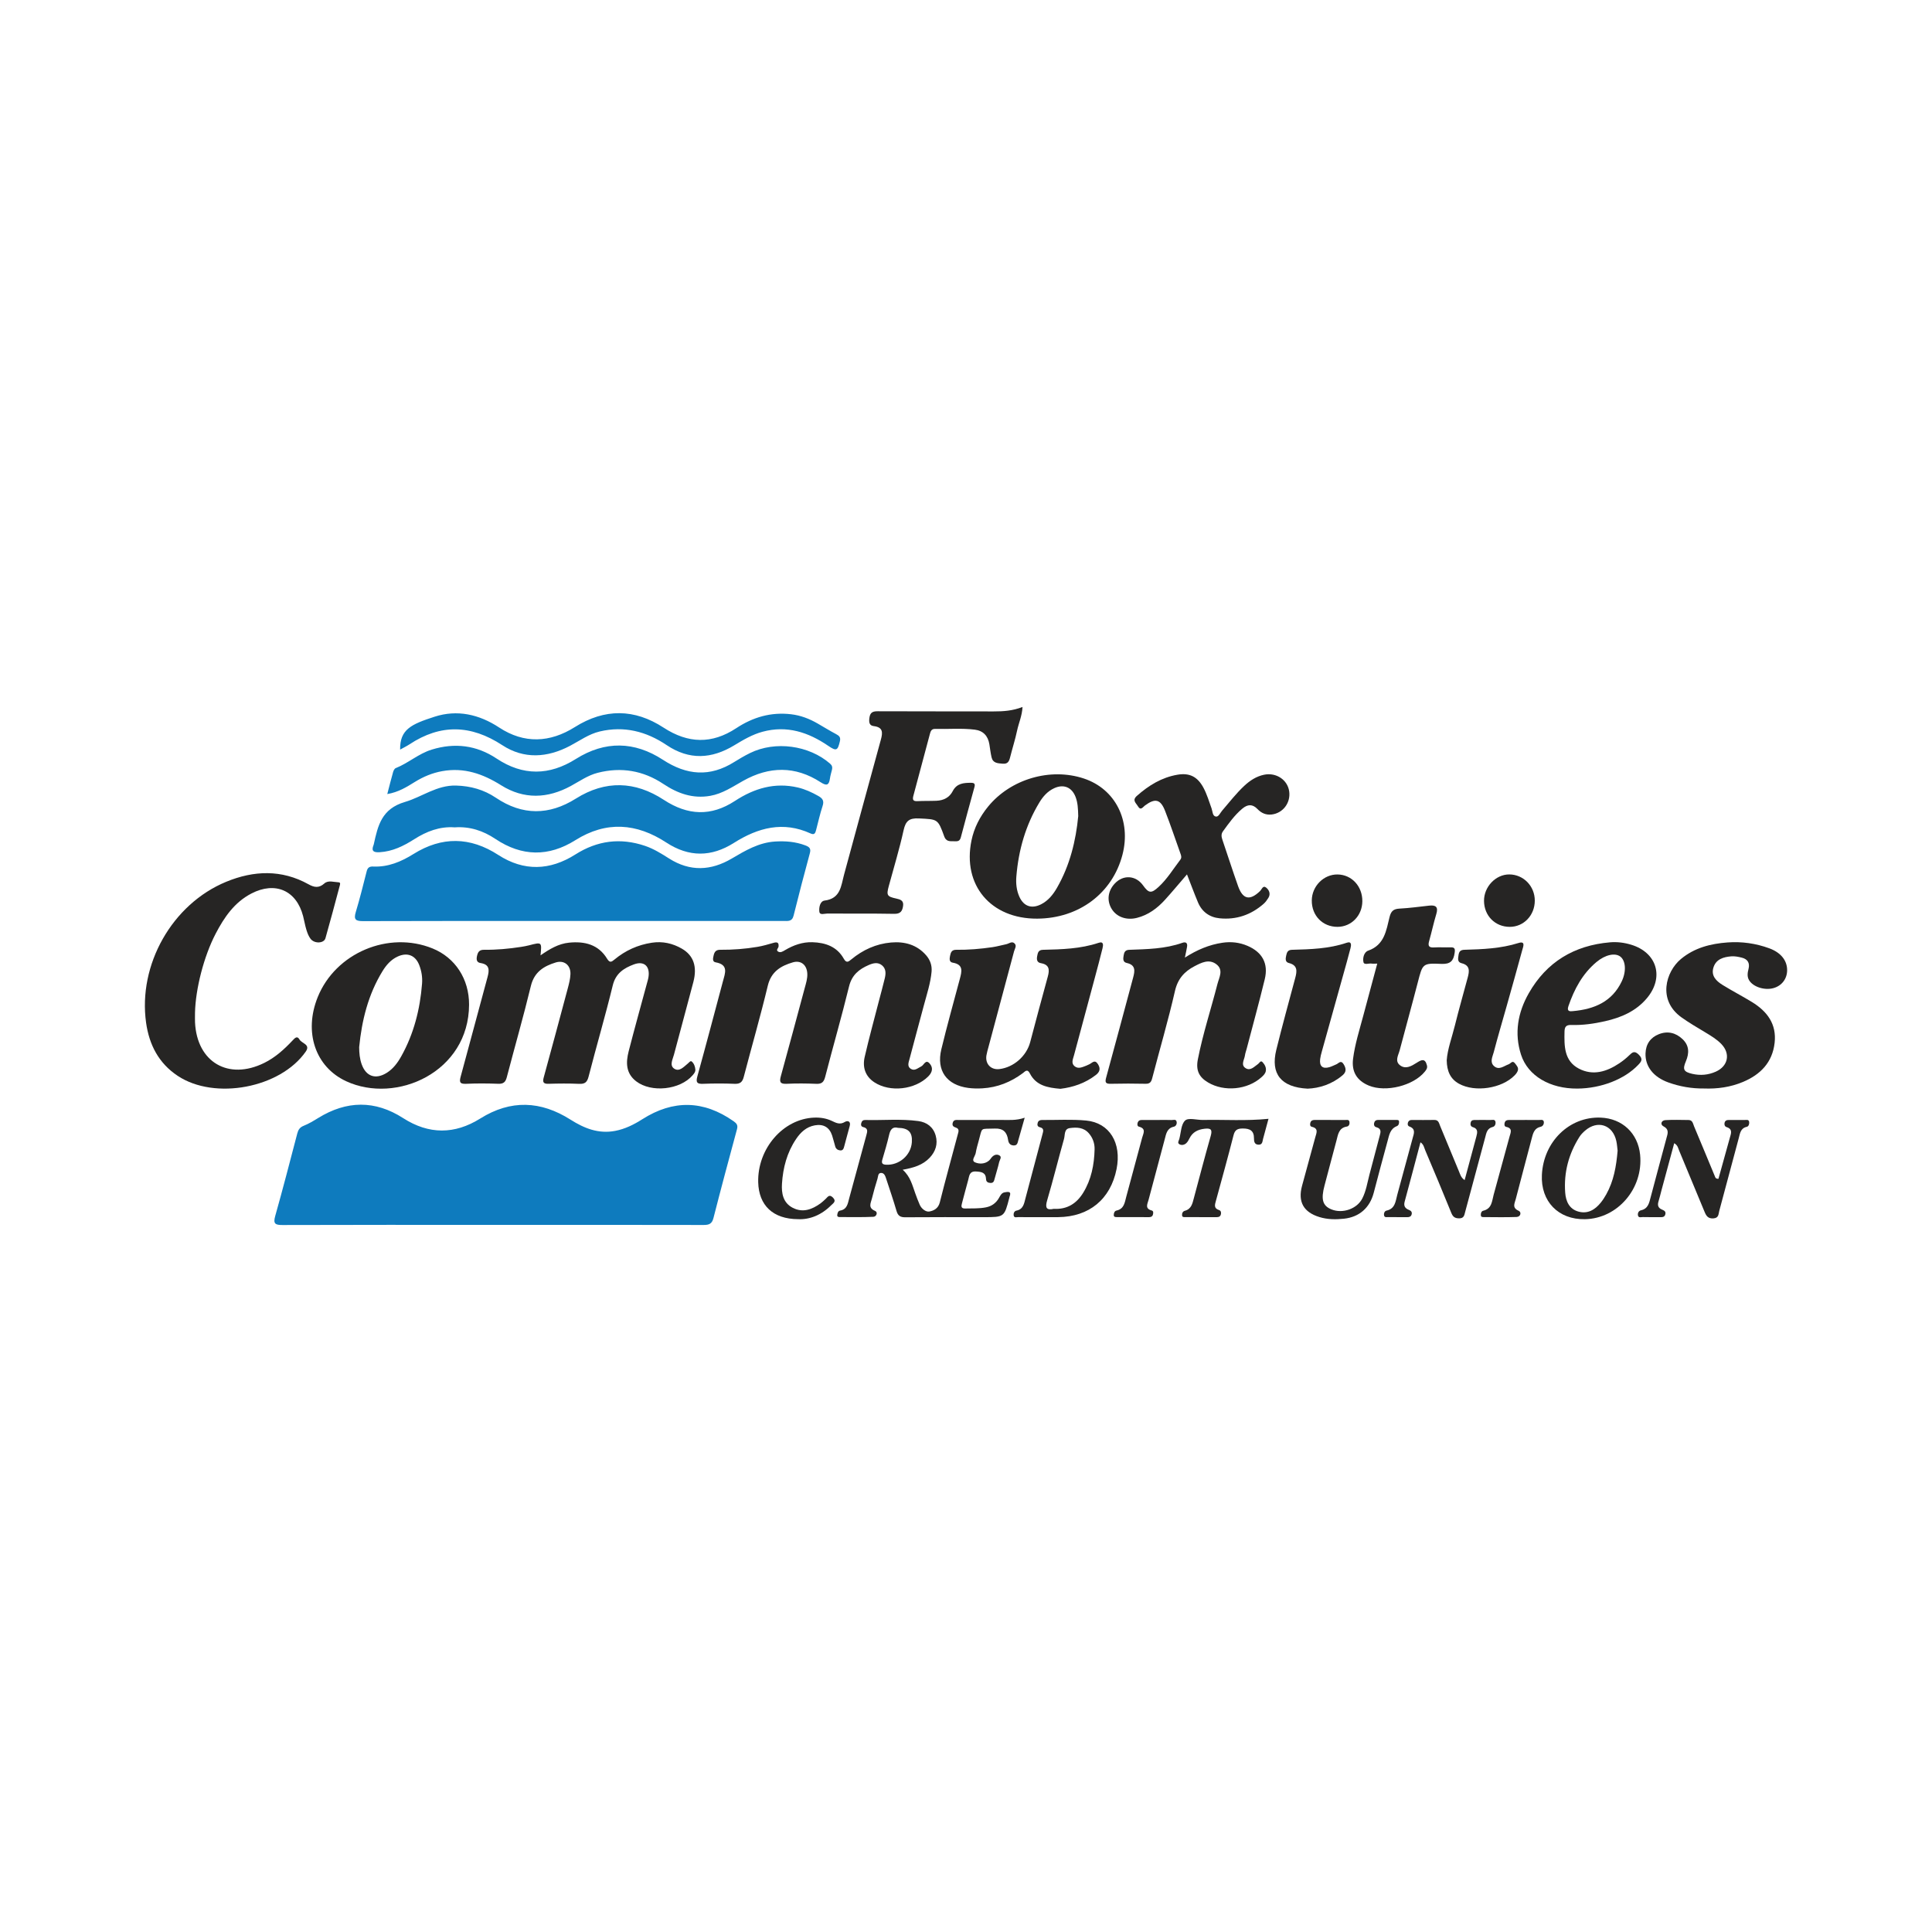 <?xml version="1.0" encoding="utf-8"?>
<!-- Generator: Adobe Illustrator 17.0.0, SVG Export Plug-In . SVG Version: 6.00 Build 0)  -->
<!DOCTYPE svg PUBLIC "-//W3C//DTD SVG 1.1//EN" "http://www.w3.org/Graphics/SVG/1.1/DTD/svg11.dtd">
<svg version="1.1" id="Layer_1" xmlns="http://www.w3.org/2000/svg" xmlns:xlink="http://www.w3.org/1999/xlink" x="0px" y="0px"
	 width="200px" height="200px" viewBox="0 0 200 200" enable-background="new 0 0 200 200" xml:space="preserve">

<g>
	<path fill="#0E7BBE" d="M50.954,126.799c-7.234,0-14.468-0.01-21.702,0.015c-0.775,0.003-0.988-0.135-0.759-0.944
		c0.799-2.831,1.534-5.68,2.279-8.526c0.101-0.387,0.258-0.641,0.661-0.802c0.527-0.21,1.023-0.509,1.508-0.809
		c2.936-1.809,5.872-1.864,8.792,0.013c2.66,1.71,5.333,1.701,7.981,0.044c3.16-1.978,6.266-1.839,9.348,0.116
		c1.42,0.901,2.887,1.489,4.611,1.164c1.034-0.195,1.95-0.655,2.819-1.208c3.2-2.035,6.338-1.976,9.447,0.206
		c0.327,0.229,0.466,0.415,0.354,0.828c-0.829,3.061-1.652,6.123-2.436,9.195c-0.156,0.611-0.464,0.719-1.028,0.718
		C65.537,126.793,58.245,126.799,50.954,126.799z"/>
	<path fill="#0E7BBE" d="M59.306,95.338c-7.233,0.001-14.465-0.009-21.698,0.017c-0.77,0.003-1.019-0.143-0.777-0.943
		c0.421-1.393,0.769-2.809,1.129-4.22c0.095-0.371,0.281-0.506,0.663-0.488c1.548,0.071,2.889-0.492,4.183-1.299
		c2.93-1.829,5.856-1.794,8.775,0.098c2.654,1.72,5.355,1.618,7.982-0.049c2.283-1.449,4.667-1.748,7.211-0.89
		c0.9,0.304,1.702,0.809,2.498,1.313c2.163,1.371,4.33,1.266,6.476,0.002c1.41-0.831,2.807-1.662,4.497-1.765
		c1.066-0.065,2.107,0.015,3.121,0.4c0.414,0.157,0.605,0.317,0.472,0.805c-0.583,2.15-1.15,4.305-1.685,6.467
		c-0.162,0.653-0.617,0.551-1.063,0.551C73.828,95.337,66.567,95.337,59.306,95.338z"/>
	<path fill="#262524" d="M96.438,100.572c-0.107,1.202-0.491,2.343-0.799,3.501c-0.492,1.849-0.998,3.695-1.483,5.547
		c-0.091,0.346-0.273,0.769,0.123,1.023c0.407,0.261,0.737-0.082,1.093-0.252c0.274-0.131,0.445-0.757,0.848-0.316
		c0.401,0.439,0.312,0.917-0.132,1.36c-1.369,1.366-3.94,1.67-5.569,0.608c-0.957-0.624-1.249-1.572-1.008-2.625
		c0.44-1.92,0.964-3.821,1.455-5.729c0.207-0.802,0.432-1.6,0.624-2.405c0.116-0.484,0.151-0.988-0.282-1.351
		c-0.435-0.364-0.926-0.23-1.379-0.035c-1.001,0.432-1.746,1.031-2.035,2.214c-0.766,3.135-1.665,6.236-2.471,9.362
		c-0.141,0.545-0.355,0.746-0.917,0.723c-1.028-0.042-2.06-0.054-3.087-0.002c-0.697,0.035-0.74-0.233-0.584-0.8
		c0.835-3.03,1.649-6.065,2.465-9.1c0.133-0.496,0.298-0.989,0.271-1.513c-0.046-0.889-0.652-1.408-1.5-1.159
		c-1.243,0.365-2.24,0.959-2.59,2.419c-0.761,3.165-1.666,6.296-2.49,9.446c-0.139,0.531-0.382,0.732-0.944,0.708
		c-1.085-0.045-2.174-0.043-3.259-0.001c-0.639,0.025-0.771-0.143-0.597-0.773c0.906-3.277,1.772-6.564,2.649-9.849
		c0.221-0.83,0.613-1.713-0.763-1.954c-0.357-0.062-0.27-0.429-0.201-0.723c0.089-0.381,0.252-0.579,0.695-0.575
		c1.288,0.009,2.573-0.088,3.843-0.303c0.56-0.095,1.11-0.258,1.658-0.414c0.357-0.101,0.564-0.058,0.523,0.376
		c-0.017,0.178-0.302,0.366-0.05,0.524c0.243,0.152,0.485-0.006,0.71-0.14c0.876-0.52,1.813-0.857,2.843-0.826
		c1.354,0.042,2.546,0.453,3.25,1.71c0.272,0.485,0.488,0.309,0.776,0.071c1.199-0.991,2.569-1.617,4.119-1.752
		c1.398-0.122,2.676,0.223,3.636,1.333C96.288,99.371,96.488,99.934,96.438,100.572z"/>
	<path fill="#262524" d="M55.956,98.897c0.928-0.645,1.852-1.204,2.955-1.313c1.609-0.159,3.034,0.182,3.936,1.664
		c0.275,0.452,0.457,0.338,0.766,0.081c1.123-0.933,2.408-1.516,3.857-1.738c1.122-0.172,2.165,0.06,3.131,0.623
		c1.191,0.695,1.593,1.84,1.177,3.438c-0.654,2.515-1.352,5.018-2.011,7.532c-0.125,0.477-0.481,1.095,0.016,1.436
		c0.535,0.367,0.99-0.174,1.407-0.511c0.129-0.104,0.286-0.332,0.413-0.226c0.239,0.199,0.355,0.516,0.381,0.836
		c0.021,0.245-0.141,0.428-0.291,0.602c-1.3,1.505-4.264,1.819-5.832,0.619c-1.085-0.83-1.077-1.958-0.781-3.112
		c0.597-2.323,1.244-4.634,1.869-6.95c0.067-0.248,0.146-0.495,0.184-0.748c0.167-1.113-0.467-1.688-1.518-1.294
		c-1.026,0.384-1.877,0.918-2.182,2.171c-0.769,3.162-1.691,6.286-2.501,9.439c-0.153,0.597-0.389,0.781-0.985,0.754
		c-1.055-0.048-2.115-0.036-3.172-0.005c-0.552,0.016-0.616-0.195-0.487-0.667c0.837-3.057,1.663-6.117,2.479-9.179
		c0.132-0.494,0.267-1.003,0.285-1.509c0.033-0.921-0.645-1.474-1.518-1.207c-1.239,0.379-2.229,0.986-2.579,2.435
		c-0.765,3.164-1.669,6.294-2.491,9.444c-0.13,0.499-0.341,0.7-0.875,0.681c-1.113-0.04-2.231-0.051-3.343,0.003
		c-0.715,0.035-0.692-0.251-0.545-0.791c0.934-3.416,1.838-6.839,2.768-10.256c0.198-0.729,0.229-1.31-0.724-1.456
		c-0.414-0.064-0.443-0.376-0.367-0.724c0.087-0.396,0.23-0.654,0.728-0.648c1.287,0.015,2.569-0.102,3.842-0.3
		c0.282-0.044,0.564-0.096,0.839-0.167C56.094,97.514,56.093,97.511,55.956,98.897z"/>
	<path fill="#0E7BBE" d="M47.074,85.648c-1.549-0.115-2.918,0.415-4.198,1.231c-1.096,0.699-2.235,1.261-3.567,1.342
		c-0.585,0.036-0.913-0.081-0.638-0.748c0.011-0.026,0.019-0.054,0.025-0.082c0.426-1.929,0.803-3.663,3.231-4.375
		c1.757-0.515,3.297-1.754,5.292-1.695c1.504,0.044,2.875,0.426,4.117,1.263c2.742,1.848,5.508,1.828,8.277,0.087
		c3.07-1.93,6.141-1.811,9.105,0.129c2.481,1.624,4.883,1.734,7.363,0.112c1.991-1.302,4.122-1.947,6.51-1.391
		c0.759,0.177,1.453,0.5,2.13,0.882c0.437,0.247,0.61,0.504,0.435,1.03c-0.27,0.811-0.449,1.653-0.67,2.48
		c-0.077,0.289-0.152,0.561-0.566,0.371c-2.847-1.303-5.441-0.613-7.948,0.974c-2.323,1.471-4.649,1.497-6.995-0.038
		c-3.07-2.008-6.21-2.257-9.413-0.245c-2.775,1.743-5.549,1.701-8.281-0.13C50.01,85.992,48.623,85.539,47.074,85.648z"/>
	<path fill="#262524" d="M105.851,73.185c-0.043,0.907-0.396,1.663-0.564,2.458c-0.195,0.92-0.486,1.82-0.715,2.734
		c-0.106,0.423-0.23,0.728-0.78,0.68c-0.51-0.045-1.002-0.05-1.145-0.658c-0.105-0.444-0.153-0.9-0.227-1.351
		c-0.141-0.866-0.639-1.406-1.509-1.514c-1.365-0.17-2.741-0.043-4.111-0.078c-0.386-0.01-0.466,0.257-0.542,0.54
		c-0.567,2.124-1.129,4.25-1.703,6.372c-0.105,0.388-0.058,0.592,0.413,0.567c0.656-0.035,1.315-0.012,1.971-0.04
		c0.732-0.031,1.343-0.327,1.686-0.996c0.414-0.807,1.121-0.865,1.894-0.864c0.373,0,0.441,0.133,0.352,0.457
		c-0.475,1.734-0.955,3.468-1.41,5.208c-0.13,0.498-0.497,0.372-0.819,0.384c-0.385,0.014-0.722-0.02-0.888-0.479
		c-0.67-1.854-0.683-1.784-2.63-1.881c-0.996-0.05-1.372,0.255-1.584,1.224c-0.428,1.95-1.017,3.864-1.537,5.793
		c-0.252,0.936-0.179,1.071,0.778,1.277c0.431,0.093,0.784,0.208,0.707,0.757c-0.075,0.539-0.266,0.838-0.922,0.825
		c-2.314-0.045-4.63-0.01-6.944-0.028c-0.278-0.002-0.756,0.2-0.804-0.198c-0.051-0.424,0.067-1.087,0.551-1.148
		c1.664-0.21,1.696-1.54,2.011-2.694c1.269-4.655,2.526-9.313,3.808-13.965c0.206-0.746,0.224-1.283-0.742-1.401
		c-0.474-0.058-0.502-0.426-0.445-0.853c0.072-0.54,0.319-0.686,0.852-0.683c4.001,0.022,8.002,0.002,12.003,0.017
		C103.857,73.649,104.839,73.582,105.851,73.185z"/>
	<path fill="#262524" d="M109.771,112.713c-1.305-0.109-2.516-0.324-3.161-1.595c-0.263-0.519-0.504-0.194-0.724-0.029
		c-1.247,0.931-2.634,1.485-4.19,1.575c-0.482,0.028-0.974,0.021-1.452-0.041c-2.247-0.294-3.33-1.796-2.798-3.998
		c0.59-2.443,1.269-4.865,1.917-7.294c0.204-0.766,0.396-1.488-0.74-1.676c-0.373-0.062-0.335-0.411-0.274-0.701
		c0.072-0.345,0.157-0.638,0.638-0.632c1.259,0.016,2.514-0.09,3.76-0.273c0.478-0.071,0.947-0.207,1.422-0.304
		c0.29-0.059,0.595-0.361,0.872-0.067c0.233,0.248,0.003,0.545-0.067,0.808c-0.88,3.312-1.77,6.622-2.656,9.933
		c-0.074,0.276-0.157,0.551-0.203,0.832c-0.145,0.884,0.466,1.524,1.341,1.42c1.476-0.176,2.801-1.335,3.188-2.785
		c0.604-2.263,1.195-4.53,1.823-6.787c0.202-0.726,0.159-1.241-0.711-1.392c-0.409-0.071-0.455-0.37-0.39-0.72
		c0.065-0.348,0.117-0.653,0.604-0.664c1.943-0.046,3.886-0.096,5.761-0.724c0.536-0.18,0.477,0.256,0.403,0.561
		c-0.252,1.026-0.527,2.047-0.8,3.067c-0.717,2.676-1.44,5.351-2.157,8.028c-0.102,0.379-0.32,0.805,0.064,1.12
		c0.388,0.318,0.816,0.088,1.216-0.061c0.107-0.04,0.209-0.093,0.312-0.142c0.299-0.141,0.564-0.547,0.902,0.006
		c0.296,0.485,0.145,0.813-0.232,1.106C112.344,112.131,111.088,112.556,109.771,112.713z"/>
	<path fill="#262524" d="M20.187,104.831c0,0.486-0.011,0.744,0.002,1.001c0.196,4.126,3.455,6.031,7.163,4.202
		c1.152-0.568,2.076-1.411,2.94-2.33c0.243-0.258,0.473-0.517,0.716-0.088c0.23,0.405,1.161,0.5,0.647,1.239
		c-2.622,3.778-9.423,5.063-13.259,2.517c-1.968-1.307-2.95-3.214-3.272-5.496c-0.848-6.002,2.686-12.285,8.297-14.596
		c2.843-1.171,5.728-1.29,8.52,0.263c0.574,0.319,1.069,0.421,1.633-0.085c0.405-0.363,0.985-0.142,1.483-0.121
		c0.239,0.01,0.134,0.269,0.095,0.416c-0.48,1.794-0.953,3.589-1.462,5.375c-0.154,0.541-1.138,0.584-1.54,0.06
		c-0.202-0.264-0.329-0.601-0.428-0.924c-0.143-0.463-0.221-0.945-0.342-1.416c-0.686-2.671-2.885-3.633-5.353-2.353
		c-1.765,0.915-2.817,2.464-3.7,4.156C21.09,99.024,20.244,102.383,20.187,104.831z"/>
	<path fill="#262524" d="M122.658,99.13c1.27-0.811,2.519-1.336,3.891-1.538c0.9-0.133,1.768-0.034,2.602,0.325
		c1.524,0.657,2.171,1.828,1.777,3.451c-0.586,2.415-1.248,4.811-1.877,7.215c-0.058,0.221-0.143,0.439-0.173,0.663
		c-0.06,0.453-0.47,0.998,0.075,1.334c0.499,0.307,0.891-0.17,1.284-0.438c0.142-0.097,0.255-0.415,0.466-0.184
		c0.227,0.249,0.407,0.568,0.329,0.936c-0.055,0.26-0.248,0.443-0.442,0.618c-1.445,1.303-3.849,1.541-5.531,0.545
		c-0.929-0.55-1.283-1.243-1.057-2.395c0.517-2.638,1.36-5.194,2.026-7.795c0.177-0.692,0.66-1.467-0.118-2.053
		c-0.76-0.572-1.549-0.157-2.255,0.21c-1.045,0.543-1.736,1.304-2.024,2.566c-0.693,3.034-1.575,6.024-2.358,9.038
		c-0.104,0.4-0.251,0.573-0.685,0.564c-1.2-0.026-2.402-0.027-3.602,0.001c-0.529,0.012-0.617-0.134-0.477-0.644
		c0.947-3.443,1.86-6.895,2.791-10.343c0.187-0.693,0.283-1.313-0.662-1.52c-0.418-0.092-0.373-0.447-0.321-0.766
		c0.053-0.326,0.143-0.579,0.575-0.595c1.855-0.068,3.719-0.093,5.502-0.724c0.366-0.13,0.558,0.016,0.488,0.418
		C122.826,98.348,122.752,98.674,122.658,99.13z"/>
	<path fill="#262524" d="M48.558,103.996c-0.022,7.001-7.541,10.327-12.714,7.937c-3.223-1.489-4.409-5.107-2.954-8.712
		c1.847-4.576,7.337-6.898,11.9-5.033C47.133,99.146,48.562,101.349,48.558,103.996z M37.181,108.401
		c0.004,0.611,0.055,1.206,0.262,1.78c0.453,1.257,1.439,1.593,2.582,0.885c0.68-0.421,1.137-1.046,1.514-1.72
		c1.305-2.334,1.945-4.869,2.152-7.518c0.051-0.657-0.05-1.311-0.296-1.935c-0.395-1.001-1.224-1.327-2.212-0.88
		c-0.711,0.322-1.194,0.884-1.585,1.52C38.115,102.948,37.456,105.618,37.181,108.401z"/>
	<path fill="#262524" d="M107.366,95.098c-4.802,0.025-7.751-3.472-6.799-8.09c0.269-1.307,0.869-2.468,1.717-3.507
		c2.33-2.855,6.448-4.068,9.926-2.907c3.249,1.084,4.903,4.355,3.988,7.884C115.162,92.471,111.687,95.076,107.366,95.098z
		 M111.618,84.485c-0.019-0.776-0.047-1.403-0.28-1.999c-0.391-1-1.235-1.341-2.212-0.89c-0.674,0.311-1.149,0.845-1.522,1.461
		c-1.432,2.361-2.169,4.946-2.392,7.683c-0.058,0.713,0.016,1.432,0.315,2.096c0.449,0.994,1.276,1.27,2.245,0.777
		c0.743-0.378,1.241-1.004,1.642-1.7C110.764,89.569,111.377,87.007,111.618,84.485z"/>
	<path fill="#262524" d="M176.37,112.68c-1.234,0.013-2.47-0.196-3.662-0.625c-1.556-0.56-2.409-1.665-2.364-3.011
		c0.032-0.959,0.512-1.642,1.38-1.985c0.902-0.357,1.754-0.154,2.456,0.515c0.693,0.66,0.702,1.442,0.344,2.285
		c-0.363,0.852-0.233,1.1,0.665,1.306c0.831,0.191,1.646,0.122,2.431-0.228c1.273-0.569,1.538-1.857,0.576-2.857
		c-0.479-0.499-1.071-0.849-1.659-1.205c-0.831-0.501-1.673-0.989-2.462-1.551c-2.51-1.786-1.634-4.741-0.07-6.044
		c1.404-1.17,3.078-1.592,4.842-1.72c1.469-0.107,2.912,0.099,4.299,0.605c1.222,0.446,1.872,1.279,1.857,2.298
		c-0.013,0.879-0.559,1.585-1.411,1.825c-0.93,0.262-2.128-0.128-2.533-0.827c-0.219-0.378-0.15-0.77-0.051-1.165
		c0.154-0.615-0.098-1.011-0.695-1.16c-0.356-0.089-0.736-0.166-1.096-0.136c-0.792,0.067-1.566,0.281-1.839,1.146
		c-0.276,0.874,0.294,1.414,0.948,1.819c0.994,0.616,2.037,1.152,3.034,1.763c1.569,0.962,2.57,2.271,2.348,4.229
		c-0.231,2.035-1.474,3.288-3.276,4.044C179.149,112.539,177.793,112.736,176.37,112.68z"/>
	<path fill="#262524" d="M122.876,90.517c-0.818,0.948-1.527,1.803-2.272,2.625c-0.799,0.881-1.734,1.579-2.911,1.876
		c-1.1,0.278-2.123-0.103-2.626-0.949c-0.506-0.85-0.381-1.837,0.329-2.601c0.874-0.941,2.179-0.86,2.927,0.18
		c0.597,0.831,0.852,0.866,1.613,0.167c0.892-0.818,1.513-1.857,2.242-2.807c0.169-0.221,0.103-0.42,0.024-0.641
		c-0.531-1.477-1.023-2.97-1.596-4.43c-0.476-1.214-1.031-1.328-2.084-0.549c-0.218,0.161-0.433,0.57-0.726,0.074
		c-0.2-0.339-0.625-0.614-0.106-1.074c1.222-1.083,2.569-1.91,4.197-2.189c1.26-0.216,2.079,0.209,2.688,1.337
		c0.368,0.682,0.582,1.425,0.845,2.149c0.111,0.305,0.09,0.785,0.439,0.846c0.29,0.051,0.453-0.379,0.654-0.612
		c0.745-0.865,1.443-1.772,2.279-2.557c0.595-0.558,1.259-0.995,2.065-1.162c1.263-0.261,2.444,0.538,2.602,1.738
		c0.157,1.188-0.663,2.248-1.82,2.379c-0.594,0.068-1.07-0.151-1.462-0.561c-0.521-0.545-1.027-0.503-1.576-0.043
		c-0.799,0.669-1.392,1.507-1.997,2.339c-0.214,0.293-0.166,0.576-0.059,0.89c0.544,1.594,1.055,3.2,1.619,4.787
		c0.493,1.386,1.217,1.53,2.272,0.517c0.177-0.17,0.299-0.631,0.633-0.364c0.308,0.246,0.493,0.652,0.228,1.072
		c-0.136,0.215-0.287,0.433-0.476,0.599c-1.308,1.155-2.846,1.685-4.579,1.508c-1.032-0.105-1.819-0.668-2.23-1.652
		C123.63,92.497,123.286,91.566,122.876,90.517z"/>
	<path fill="#0E7BBE" d="M40.091,82.201c0.222-0.85,0.4-1.566,0.602-2.276c0.044-0.153,0.144-0.358,0.271-0.409
		c1.305-0.52,2.374-1.5,3.727-1.917c2.381-0.733,4.635-0.46,6.718,0.926c2.729,1.816,5.464,1.769,8.197,0.047
		c3.035-1.912,6.084-1.833,9.024,0.084c2.466,1.608,4.86,1.804,7.373,0.229c0.532-0.333,1.077-0.652,1.639-0.929
		c2.611-1.286,6.118-0.805,8.297,1.105c0.207,0.182,0.246,0.366,0.192,0.603c-0.07,0.306-0.172,0.608-0.214,0.917
		c-0.096,0.72-0.35,0.794-0.967,0.394c-2.63-1.704-5.322-1.657-8.018-0.144c-1.095,0.614-2.14,1.331-3.41,1.554
		c-1.8,0.316-3.365-0.241-4.851-1.231c-2.082-1.387-4.362-1.776-6.798-1.153c-1.014,0.259-1.86,0.861-2.761,1.353
		c-2.423,1.324-4.876,1.417-7.239-0.066c-1.889-1.185-3.835-1.862-6.085-1.461c-1.033,0.184-1.966,0.577-2.849,1.123
		C42.093,81.474,41.248,82.006,40.091,82.201z"/>
	<path fill="#262524" d="M163.293,112.69c-2.834,0.022-5.124-1.313-5.834-3.503c-0.721-2.225-0.331-4.379,0.796-6.361
		c1.844-3.243,4.705-4.96,8.411-5.277c0.746-0.064,1.48,0.031,2.2,0.25c2.665,0.811,3.429,3.368,1.63,5.523
		c-1.133,1.357-2.673,2.016-4.347,2.394c-1.144,0.258-2.308,0.424-3.484,0.389c-0.523-0.016-0.695,0.167-0.707,0.682
		c-0.033,1.495-0.043,3.035,1.485,3.836c1.456,0.764,2.892,0.321,4.196-0.557c0.354-0.238,0.693-0.507,0.999-0.804
		c0.336-0.326,0.559-0.54,1.018-0.074c0.448,0.456,0.266,0.695-0.061,1.04C168.186,111.717,165.765,112.67,163.293,112.69z
		 M162.821,104.671c2.249-0.198,4.065-0.992,5.057-3.072c0.504-1.058,0.407-2.138-0.13-2.563c-0.54-0.426-1.56-0.22-2.491,0.561
		c-1.442,1.21-2.294,2.808-2.894,4.559C162.17,104.719,162.52,104.707,162.821,104.671z"/>
	<path fill="#262524" d="M142.572,99.754c-0.299,0-0.444,0.019-0.582-0.004c-0.293-0.048-0.769,0.175-0.844-0.146
		c-0.099-0.427,0.057-1.043,0.485-1.192c1.694-0.589,1.873-2.101,2.218-3.489c0.153-0.616,0.414-0.832,1.027-0.864
		c1.025-0.054,2.045-0.195,3.067-0.308c0.674-0.075,0.97,0.119,0.746,0.86c-0.281,0.928-0.482,1.879-0.746,2.812
		c-0.135,0.478-0.042,0.688,0.498,0.656c0.569-0.034,1.143,0.008,1.713-0.011c0.446-0.015,0.49,0.153,0.431,0.569
		c-0.117,0.839-0.446,1.185-1.375,1.144c-1.956-0.087-1.939-0.022-2.439,1.91c-0.607,2.348-1.257,4.684-1.875,7.029
		c-0.139,0.527-0.544,1.137,0.056,1.574c0.568,0.414,1.16,0.068,1.668-0.254c0.488-0.31,0.902-0.558,1.1,0.262
		c0.062,0.256-0.062,0.433-0.209,0.617c-1.171,1.469-4.049,2.193-5.817,1.458c-1.241-0.516-1.796-1.444-1.624-2.781
		c0.194-1.506,0.656-2.951,1.045-4.412C141.593,103.398,142.074,101.614,142.572,99.754z"/>
	<path fill="#262524" d="M106.076,115.706c-0.256,0.901-0.457,1.612-0.659,2.323c-0.077,0.271-0.1,0.579-0.516,0.546
		c-0.361-0.029-0.5-0.274-0.542-0.564c-0.114-0.804-0.506-1.217-1.367-1.183c-1.594,0.063-1.261-0.207-1.683,1.289
		c-0.117,0.412-0.233,0.827-0.305,1.249c-0.056,0.327-0.504,0.771-0.064,0.961c0.43,0.186,1.017,0.191,1.457-0.196
		c0.084-0.074,0.148-0.173,0.217-0.264c0.214-0.282,0.518-0.43,0.824-0.271c0.322,0.168,0.049,0.468,0,0.688
		c-0.129,0.583-0.322,1.153-0.472,1.732c-0.061,0.235-0.11,0.45-0.416,0.443c-0.259-0.006-0.462-0.103-0.473-0.386
		c-0.027-0.707-0.47-0.769-1.049-0.801c-0.7-0.038-0.683,0.473-0.801,0.883c-0.229,0.796-0.42,1.602-0.642,2.4
		c-0.091,0.328-0.108,0.56,0.345,0.548c0.713-0.019,1.427,0.022,2.136-0.119c0.605-0.12,1.044-0.446,1.344-0.969
		c0.144-0.251,0.268-0.53,0.582-0.585c0.342-0.06,0.76-0.144,0.512,0.468c-0.011,0.026-0.011,0.056-0.018,0.084
		c-0.519,2.016-0.519,2.017-2.648,2.018c-2.707,0.001-5.414-0.013-8.12,0.011c-0.512,0.005-0.763-0.149-0.908-0.648
		c-0.328-1.124-0.709-2.232-1.074-3.345c-0.089-0.272-0.194-0.602-0.527-0.597c-0.331,0.005-0.3,0.372-0.37,0.597
		c-0.212,0.681-0.409,1.369-0.58,2.061c-0.114,0.463-0.43,0.956,0.328,1.272c0.323,0.135,0.147,0.597-0.172,0.612
		c-1.169,0.054-2.342,0.026-3.514,0.026c-0.122,0-0.239-0.047-0.231-0.184c0.013-0.204,0.082-0.449,0.288-0.483
		c0.738-0.123,0.8-0.718,0.948-1.264c0.591-2.177,1.179-4.356,1.777-6.531c0.106-0.384,0.216-0.729-0.335-0.857
		c-0.18-0.042-0.252-0.197-0.192-0.405c0.065-0.227,0.186-0.331,0.426-0.324c1.827,0.049,3.661-0.136,5.481,0.111
		c0.885,0.12,1.549,0.613,1.799,1.505c0.243,0.867-0.008,1.639-0.618,2.289c-0.716,0.762-1.668,1.045-2.797,1.244
		c0.796,0.708,0.995,1.598,1.3,2.439c0.146,0.402,0.292,0.806,0.467,1.195c0.188,0.419,0.63,0.75,0.98,0.692
		c0.45-0.074,0.934-0.306,1.092-0.936c0.588-2.355,1.241-4.693,1.862-7.04c0.069-0.263,0.209-0.582-0.201-0.713
		c-0.253-0.081-0.401-0.201-0.321-0.494c0.096-0.35,0.378-0.292,0.627-0.292c1.458-0.003,2.916,0.005,4.374-0.005
		C104.388,115.931,105.158,116.02,106.076,115.706z M92.954,116.754c-0.538-0.143-0.784,0.158-0.913,0.729
		c-0.194,0.858-0.451,1.702-0.698,2.547c-0.104,0.357-0.031,0.517,0.371,0.541c1.36,0.079,2.585-0.971,2.681-2.323
		C94.468,117.223,94.054,116.77,92.954,116.754z"/>
	<path fill="#262524" d="M135.367,112.698c-2.774-0.145-3.854-1.549-3.245-4.019c0.615-2.495,1.301-4.972,1.964-7.454
		c0.186-0.696,0.257-1.303-0.666-1.535c-0.4-0.101-0.343-0.464-0.271-0.787c0.072-0.323,0.161-0.568,0.592-0.58
		c1.913-0.053,3.825-0.101,5.671-0.73c0.536-0.183,0.467,0.27,0.391,0.566c-0.247,0.968-0.523,1.93-0.791,2.893
		c-0.728,2.613-1.46,5.226-2.187,7.839c-0.069,0.247-0.135,0.499-0.165,0.752c-0.087,0.733,0.254,1.031,0.954,0.832
		c0.245-0.07,0.474-0.197,0.713-0.292c0.251-0.1,0.476-0.491,0.767-0.014c0.26,0.427,0.302,0.789-0.104,1.136
		C137.875,112.256,136.562,112.651,135.367,112.698z"/>
	<path fill="#262524" d="M149.764,109.756c0.08-1.141,0.538-2.355,0.846-3.599c0.411-1.664,0.886-3.312,1.329-4.968
		c0.175-0.653,0.254-1.257-0.632-1.476c-0.466-0.115-0.366-0.498-0.32-0.844c0.049-0.366,0.207-0.537,0.61-0.548
		c1.885-0.053,3.763-0.124,5.594-0.701c0.764-0.241,0.482,0.399,0.394,0.724c-0.53,1.958-1.083,3.91-1.632,5.863
		c-0.441,1.568-0.907,3.129-1.318,4.705c-0.123,0.471-0.444,1.038,0.032,1.454c0.515,0.45,1.013-0.017,1.507-0.192
		c0.209-0.074,0.392-0.444,0.65-0.105c0.168,0.22,0.403,0.45,0.299,0.763c-0.06,0.18-0.193,0.349-0.329,0.489
		c-1.324,1.361-4.095,1.783-5.758,0.868C150.149,111.698,149.78,110.9,149.764,109.756z"/>
	<path fill="#0E7BBE" d="M41.421,77.599c-0.035-2.091,1.156-2.628,3.571-3.407c2.326-0.751,4.592-0.256,6.683,1.121
		c2.585,1.702,5.261,1.573,7.83-0.045c3.1-1.952,6.183-1.904,9.184,0.053c2.55,1.663,5.009,1.719,7.524,0.062
		c1.734-1.143,3.597-1.689,5.686-1.443c0.991,0.117,1.88,0.462,2.73,0.95c0.644,0.37,1.275,0.763,1.931,1.11
		c0.319,0.169,0.48,0.328,0.388,0.726c-0.226,0.974-0.36,1.063-1.207,0.484c-2.075-1.417-4.285-2.142-6.803-1.46
		c-1.062,0.287-1.998,0.842-2.927,1.404c-2.34,1.415-4.657,1.555-7-0.022c-2.106-1.417-4.402-2.01-6.93-1.41
		c-1.135,0.269-2.065,0.957-3.074,1.487c-2.347,1.235-4.765,1.402-7.014-0.071c-3.237-2.118-6.384-2.215-9.607-0.082
		C42.103,77.243,41.795,77.39,41.421,77.599z"/>
	<path fill="#262524" d="M107.822,125.999c-0.8,0.001-1.601,0.008-2.401-0.005c-0.175-0.003-0.444,0.111-0.488-0.184
		c-0.03-0.202,0.067-0.444,0.277-0.484c0.729-0.138,0.802-0.735,0.947-1.28c0.589-2.207,1.169-4.417,1.758-6.625
		c0.085-0.318,0.198-0.618-0.271-0.731c-0.245-0.059-0.292-0.241-0.218-0.468c0.076-0.231,0.249-0.283,0.469-0.281
		c1.514,0.013,3.039-0.086,4.541,0.057c2.43,0.232,3.691,2.33,3.152,5.019c-0.628,3.131-2.835,4.95-6.049,4.981
		C108.966,126.003,108.394,125.999,107.822,125.999z M109.089,125.138c1.388,0.079,2.362-0.561,3.036-1.653
		c0.848-1.372,1.148-2.918,1.187-4.507c0.015-0.6-0.179-1.181-0.595-1.66c-0.542-0.625-1.271-0.636-1.979-0.537
		c-0.596,0.084-0.477,0.714-0.59,1.113c-0.6,2.116-1.122,4.254-1.746,6.362C108.166,125.054,108.342,125.299,109.089,125.138z"/>
	<path fill="#262524" d="M164.068,126.212c-2.751,0.049-4.587-1.846-4.452-4.595c0.169-3.438,2.844-6.044,6.079-5.922
		c2.24,0.084,3.869,1.616,4.089,3.845C170.129,123.032,167.457,126.151,164.068,126.212z M167.455,119.119
		c-0.036-0.275-0.056-0.647-0.135-1.006c-0.37-1.681-1.944-2.196-3.242-1.062c-0.213,0.186-0.421,0.395-0.571,0.632
		c-1.119,1.761-1.632,3.69-1.479,5.772c0.066,0.902,0.417,1.706,1.373,1.969c0.964,0.265,1.718-0.193,2.311-0.93
		c0.213-0.265,0.4-0.555,0.566-0.852C167.047,122.268,167.316,120.76,167.455,119.119z"/>
	<path fill="#262524" d="M177.893,122.03c0.392-1.41,0.79-2.821,1.176-4.236c0.118-0.432,0.34-0.905-0.335-1.118
		c-0.177-0.056-0.248-0.228-0.212-0.42c0.045-0.238,0.207-0.318,0.435-0.317c0.543,0.003,1.087-0.006,1.63,0.002
		c0.184,0.003,0.445-0.083,0.485,0.2c0.028,0.195-0.042,0.462-0.246,0.507c-0.652,0.144-0.699,0.683-0.83,1.17
		c-0.674,2.51-1.341,5.022-2.018,7.531c-0.09,0.332-0.04,0.737-0.604,0.778c-0.565,0.041-0.748-0.267-0.921-0.686
		c-0.872-2.111-1.748-4.221-2.628-6.329c-0.106-0.252-0.139-0.556-0.511-0.767c-0.445,1.645-0.88,3.252-1.314,4.86
		c-0.104,0.386-0.192,0.777-0.311,1.159c-0.12,0.384-0.055,0.672,0.338,0.842c0.211,0.092,0.44,0.179,0.371,0.485
		c-0.079,0.349-0.358,0.307-0.614,0.307c-0.572,0-1.144,0.009-1.715-0.007c-0.178-0.005-0.445,0.108-0.505-0.165
		c-0.052-0.237,0.06-0.48,0.314-0.537c0.734-0.166,0.841-0.756,0.996-1.347c0.536-2.044,1.093-4.084,1.639-6.126
		c0.124-0.463,0.315-0.894-0.324-1.229c-0.34-0.178-0.224-0.605,0.212-0.632c0.798-0.049,1.6-0.02,2.401-0.012
		c0.421,0.004,0.455,0.386,0.569,0.656c0.721,1.711,1.427,3.429,2.141,5.143C177.561,121.863,177.573,122.033,177.893,122.03z"/>
	<path fill="#262524" d="M151.618,122.166c0.42-1.559,0.82-3.045,1.22-4.532c0.11-0.409,0.18-0.793-0.377-0.956
		c-0.223-0.065-0.274-0.273-0.211-0.494c0.073-0.255,0.286-0.242,0.486-0.243c0.514-0.003,1.029-0.008,1.543,0.001
		c0.188,0.003,0.456-0.093,0.523,0.155c0.059,0.218-0.026,0.506-0.273,0.565c-0.604,0.147-0.663,0.642-0.788,1.105
		c-0.691,2.563-1.382,5.126-2.068,7.691c-0.089,0.334-0.117,0.663-0.61,0.665c-0.435,0.002-0.653-0.139-0.821-0.555
		c-0.878-2.17-1.787-4.328-2.7-6.483c-0.118-0.278-0.159-0.615-0.496-0.832c-0.547,2.061-1.081,4.103-1.636,6.138
		c-0.126,0.46,0.05,0.706,0.453,0.863c0.209,0.082,0.335,0.222,0.269,0.461c-0.064,0.232-0.241,0.289-0.462,0.287
		c-0.657-0.006-1.315,0-1.972-0.008c-0.157-0.002-0.371,0.058-0.42-0.173c-0.046-0.216,0.058-0.457,0.246-0.497
		c0.911-0.196,0.938-0.959,1.12-1.639c0.525-1.958,1.061-3.913,1.594-5.868c0.128-0.469,0.345-0.951-0.34-1.202
		c-0.177-0.065-0.212-0.251-0.138-0.438c0.075-0.189,0.222-0.238,0.409-0.237c0.772,0.003,1.544,0.011,2.315-0.003
		c0.437-0.008,0.482,0.341,0.596,0.616c0.66,1.581,1.306,3.168,1.967,4.749C151.164,121.581,151.234,121.898,151.618,122.166z"/>
	<path fill="#262524" d="M137.751,115.941c0.486,0,0.972-0.006,1.458,0.003c0.183,0.004,0.439-0.091,0.488,0.196
		c0.036,0.207-0.048,0.447-0.268,0.481c-0.855,0.133-0.913,0.84-1.081,1.458c-0.419,1.543-0.817,3.092-1.231,4.636
		c-0.39,1.452-0.202,2.113,0.722,2.484c1.15,0.462,2.634-0.055,3.184-1.131c0.394-0.771,0.522-1.628,0.737-2.456
		c0.345-1.327,0.697-2.652,1.051-3.976c0.107-0.4,0.249-0.794-0.34-0.95c-0.185-0.049-0.267-0.211-0.229-0.405
		c0.044-0.223,0.177-0.345,0.418-0.344c0.629,0.004,1.258,0.001,1.887,0.001c0.114,0,0.258-0.009,0.278,0.128
		c0.03,0.206-0.029,0.435-0.227,0.513c-0.703,0.278-0.789,0.934-0.953,1.526c-0.495,1.789-0.966,3.585-1.439,5.38
		c-0.408,1.549-1.491,2.505-3.078,2.675c-0.858,0.092-1.715,0.085-2.55-0.173c-1.638-0.506-2.236-1.573-1.793-3.225
		c0.451-1.683,0.926-3.359,1.376-5.042c0.111-0.417,0.374-0.909-0.362-1.074c-0.186-0.042-0.209-0.24-0.149-0.429
		c0.076-0.239,0.257-0.282,0.47-0.282c0.543,0,1.087,0,1.63,0C137.751,115.938,137.751,115.939,137.751,115.941z"/>
	<path fill="#262524" d="M131.315,115.818c-0.202,0.747-0.375,1.408-0.56,2.066c-0.073,0.259-0.047,0.617-0.458,0.614
		c-0.44-0.003-0.487-0.338-0.486-0.663c0.003-0.792-0.426-1.014-1.153-1.013c-0.535,0.001-0.816,0.124-0.96,0.69
		c-0.579,2.269-1.205,4.526-1.823,6.785c-0.111,0.405-0.25,0.786,0.314,0.966c0.194,0.062,0.237,0.23,0.202,0.418
		c-0.045,0.24-0.204,0.319-0.433,0.318c-1.087-0.003-2.173,0-3.26-0.003c-0.136,0-0.309,0.018-0.33-0.176
		c-0.023-0.219,0.075-0.423,0.282-0.478c0.684-0.182,0.789-0.75,0.938-1.308c0.575-2.153,1.139-4.31,1.749-6.453
		c0.186-0.654,0.002-0.806-0.624-0.736c-0.706,0.079-1.257,0.345-1.582,1.005c-0.087,0.177-0.188,0.364-0.33,0.493
		c-0.199,0.181-0.481,0.245-0.715,0.106c-0.228-0.136-0.054-0.359-0.005-0.54c0.179-0.661,0.178-1.527,0.607-1.916
		c0.348-0.315,1.217-0.042,1.854-0.055C126.761,115.893,128.985,116.055,131.315,115.818z"/>
	<path fill="#262524" d="M82.621,126.208c-2.615-0.011-4.072-1.436-4.132-3.821c-0.088-3.482,2.583-6.566,5.789-6.692
		c0.641-0.025,1.254,0.068,1.834,0.341c0.438,0.206,0.832,0.424,1.351,0.105c0.271-0.167,0.646-0.084,0.495,0.44
		c-0.197,0.686-0.367,1.379-0.558,2.067c-0.06,0.217-0.114,0.472-0.425,0.441c-0.243-0.024-0.434-0.151-0.508-0.396
		c-0.116-0.383-0.203-0.774-0.328-1.153c-0.282-0.853-0.906-1.205-1.79-1.045c-0.883,0.16-1.47,0.719-1.945,1.426
		c-0.935,1.391-1.346,2.958-1.453,4.603c-0.065,1.003,0.109,1.988,1.114,2.508c1.04,0.538,1.995,0.176,2.876-0.459
		c0.184-0.133,0.347-0.296,0.517-0.449c0.218-0.197,0.372-0.536,0.751-0.168c0.419,0.407,0.042,0.604-0.177,0.823
		C85.03,125.784,83.816,126.266,82.621,126.208z"/>
	<path fill="#262524" d="M157.847,115.938c0.485,0,0.971-0.005,1.456,0.003c0.187,0.003,0.462-0.081,0.509,0.17
		c0.041,0.217-0.068,0.478-0.331,0.535c-0.572,0.124-0.747,0.551-0.875,1.04c-0.564,2.152-1.14,4.301-1.698,6.454
		c-0.113,0.436-0.405,0.889,0.307,1.203c0.307,0.135,0.213,0.622-0.226,0.638c-1.14,0.042-2.283,0.015-3.425,0.011
		c-0.107,0-0.241-0.006-0.264-0.157c-0.034-0.22,0.05-0.455,0.24-0.5c0.905-0.215,0.902-0.987,1.084-1.661
		c0.544-2.009,1.1-4.015,1.647-6.024c0.109-0.402,0.345-0.849-0.345-0.996c-0.192-0.041-0.215-0.235-0.164-0.423
		c0.065-0.243,0.24-0.292,0.457-0.291c0.542,0.002,1.085,0.001,1.627,0.001C157.847,115.94,157.847,115.939,157.847,115.938z"/>
	<path fill="#262524" d="M119.901,115.94c0.457-0.001,0.915-0.016,1.371,0.006c0.194,0.009,0.498-0.137,0.539,0.222
		c0.025,0.215-0.094,0.424-0.301,0.47c-0.708,0.156-0.789,0.734-0.936,1.288c-0.555,2.096-1.125,4.188-1.676,6.285
		c-0.107,0.408-0.41,0.898,0.316,1.094c0.214,0.057,0.178,0.269,0.135,0.434c-0.05,0.193-0.205,0.259-0.393,0.259
		c-1.114-0.001-2.228-0.001-3.342-0.005c-0.14,0-0.311-0.005-0.317-0.194c-0.007-0.208,0.072-0.438,0.283-0.483
		c0.787-0.169,0.847-0.818,1.008-1.424c0.542-2.041,1.1-4.078,1.647-6.117c0.118-0.441,0.451-0.943-0.335-1.143
		c-0.175-0.044-0.189-0.262-0.119-0.444c0.073-0.187,0.217-0.247,0.404-0.246C118.759,115.943,119.33,115.942,119.901,115.94z"/>
	<path fill="#262524" d="M156.273,95.948c-1.507-0.009-2.635-1.152-2.648-2.684c-0.013-1.466,1.214-2.751,2.62-2.744
		c1.466,0.008,2.637,1.211,2.636,2.709C158.881,94.758,157.731,95.957,156.273,95.948z"/>
	<path fill="#262524" d="M141.029,93.294c-0.01,1.489-1.135,2.649-2.57,2.653c-1.545,0.004-2.683-1.17-2.663-2.746
		c0.019-1.478,1.241-2.701,2.676-2.677C139.933,90.548,141.04,91.748,141.029,93.294z"/>
</g>
</svg>

